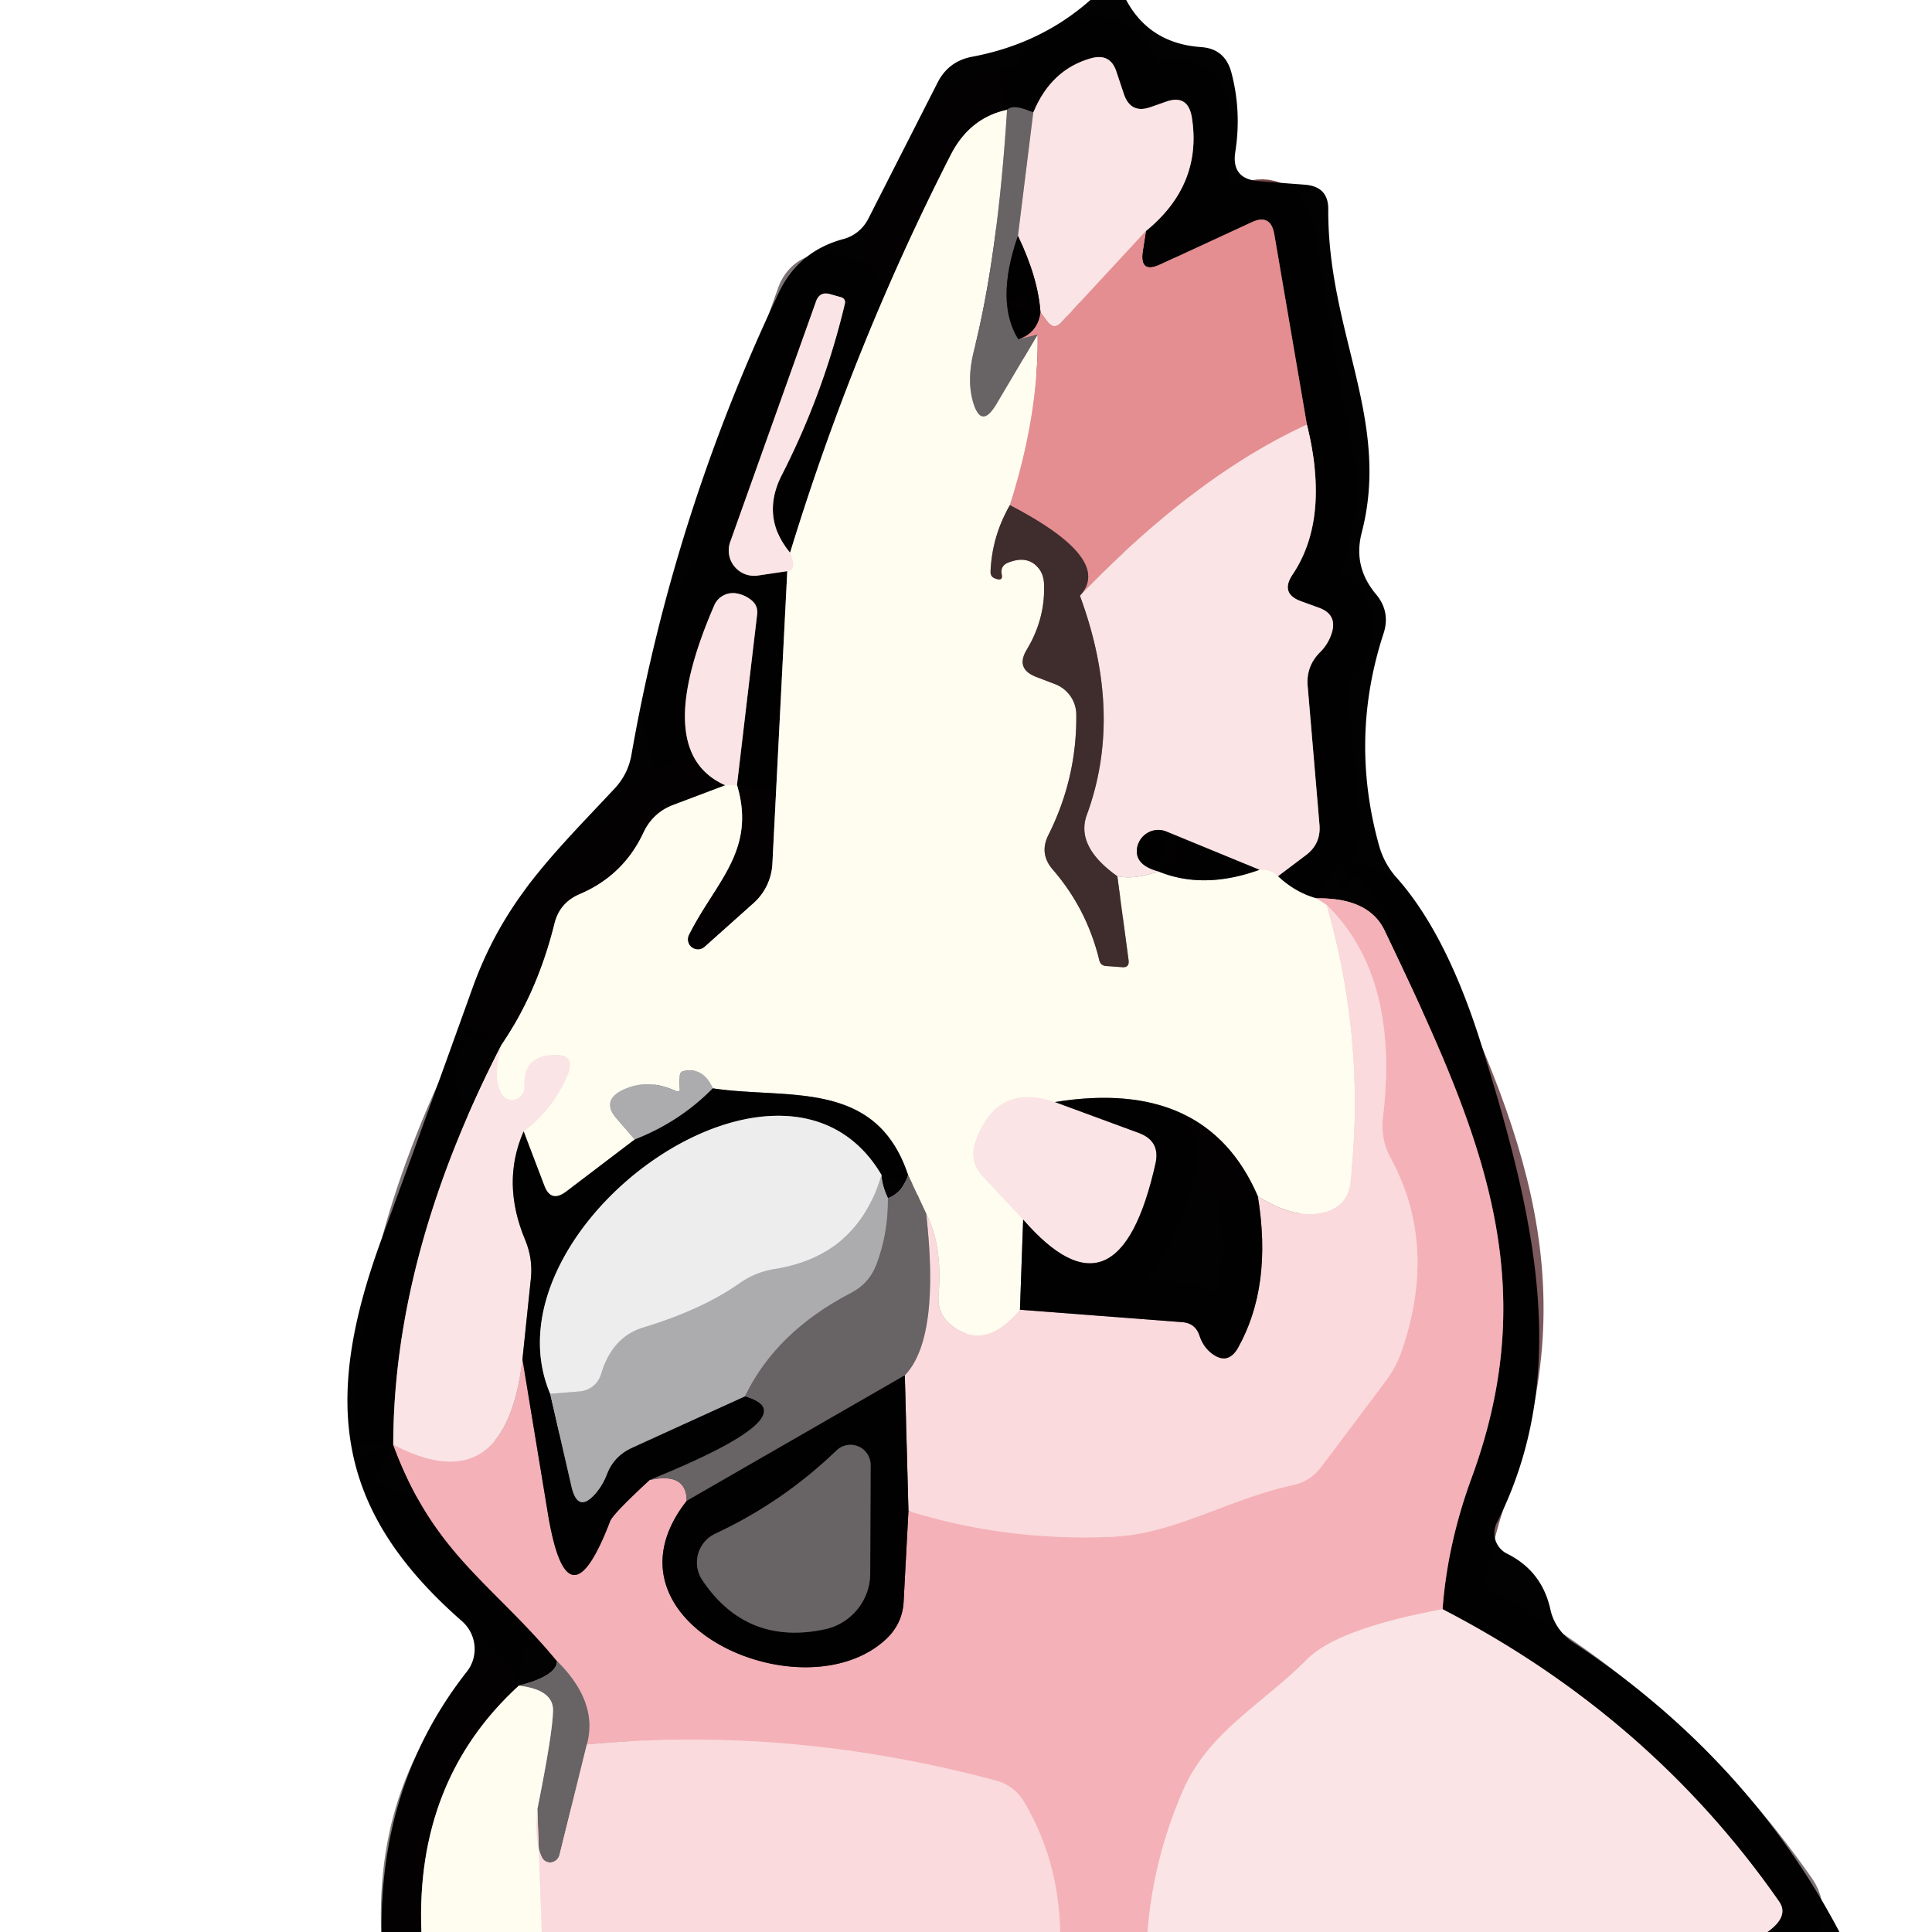 <?xml version="1.0" encoding="UTF-8" standalone="no"?>
<!DOCTYPE svg PUBLIC "-//W3C//DTD SVG 1.1//EN" "http://www.w3.org/Graphics/SVG/1.1/DTD/svg11.dtd">
<svg xmlns="http://www.w3.org/2000/svg" version="1.1" viewBox="0.00 0.00 48.00 48.00">
<g stroke-width="2.00" fill="none" stroke-linecap="butt">
<path stroke="#7e7374" vector-effect="non-scaling-stroke" d="
  M 43.91 48.00
  Q 44.46 47.61 44.20 47.24
  Q 41.00 42.65 35.84 39.98"
/>
<path stroke="#7b595d" vector-effect="non-scaling-stroke" d="
  M 35.84 39.98
  Q 35.96 38.37 36.55 36.75
  C 38.40 31.74 36.77 28.08 34.40 23.12
  Q 34.01 22.30 32.71 22.32"
/>
<path stroke="#807f79" vector-effect="non-scaling-stroke" d="
  M 32.71 22.32
  Q 32.19 22.18 31.75 21.77"
/>
<path stroke="#7e7374" vector-effect="non-scaling-stroke" d="
  M 31.75 21.77
  L 32.44 21.25
  Q 32.83 20.96 32.78 20.47
  L 32.49 17.06
  Q 32.44 16.55 32.81 16.19
  Q 32.99 16.01 33.08 15.75
  Q 33.24 15.27 32.77 15.10
  L 32.33 14.94
  Q 31.80 14.75 32.11 14.28
  Q 33.05 12.89 32.47 10.55"
/>
<path stroke="#73484a" vector-effect="non-scaling-stroke" d="
  M 32.47 10.55
  L 31.66 5.82
  Q 31.57 5.30 31.10 5.52
  L 28.83 6.57
  Q 28.31 6.81 28.39 6.25
  L 28.47 5.74"
/>
<path stroke="#7e7374" vector-effect="non-scaling-stroke" d="
  M 28.47 5.74
  Q 29.88 4.59 29.61 2.91
  Q 29.51 2.33 28.96 2.53
  L 28.59 2.66
  Q 28.09 2.84 27.92 2.33
  L 27.74 1.79
  Q 27.59 1.31 27.10 1.45
  Q 26.11 1.73 25.67 2.80"
/>
<path stroke="#353234" vector-effect="non-scaling-stroke" d="
  M 25.67 2.80
  Q 25.18 2.57 25.02 2.73"
/>
<path stroke="#807f79" vector-effect="non-scaling-stroke" d="
  M 25.02 2.73
  Q 24.09 2.93 23.62 3.85
  Q 21.21 8.57 19.63 13.73"
/>
<path stroke="#7e7374" vector-effect="non-scaling-stroke" d="
  M 19.63 13.73
  C 19.15 13.17 19.06 12.50 19.43 11.79
  Q 20.46 9.77 20.99 7.55
  Q 21.02 7.42 20.88 7.38
  L 20.63 7.31
  Q 20.36 7.23 20.27 7.50
  L 18.14 13.47
  A 0.63 0.63 0.0 0 0 18.82 14.30
  L 19.56 14.19"
/>
<path stroke="#807f79" vector-effect="non-scaling-stroke" d="
  M 19.56 14.19
  L 19.19 21.46
  A 1.41 1.40 70.8 0 1 18.72 22.44
  L 17.50 23.53
  A 0.25 0.25 0.0 0 1 17.11 23.24
  C 17.77 21.91 18.80 21.14 18.31 19.50"
/>
<path stroke="#7e7374" vector-effect="non-scaling-stroke" d="
  M 18.31 19.50
  L 18.81 15.27
  Q 18.84 15.03 18.64 14.89
  Q 18.48 14.77 18.28 14.74
  A 0.51 0.50 15.4 0 0 17.75 15.03
  Q 16.16 18.69 18.02 19.51"
/>
<path stroke="#807f79" vector-effect="non-scaling-stroke" d="
  M 18.02 19.51
  L 16.75 19.99
  Q 16.22 20.18 15.98 20.70
  Q 15.48 21.76 14.39 22.22
  Q 13.91 22.43 13.78 22.93
  Q 13.36 24.64 12.46 25.96"
/>
<path stroke="#7e7374" vector-effect="non-scaling-stroke" d="
  M 12.46 25.96
  Q 9.78 31.16 9.77 35.89"
/>
<path stroke="#7b595d" vector-effect="non-scaling-stroke" d="
  M 9.77 35.89
  C 10.77 38.61 12.22 39.32 13.84 41.27"
/>
<path stroke="#353234" vector-effect="non-scaling-stroke" d="
  M 13.84 41.27
  Q 13.83 41.64 12.89 41.88"
/>
<path stroke="#807f79" vector-effect="non-scaling-stroke" d="
  M 12.89 41.88
  Q 10.32 44.23 10.47 48.00"
/>
<path stroke="#efb9bb" vector-effect="non-scaling-stroke" d="
  M 28.47 5.74
  L 26.37 8.01
  Q 26.19 8.21 26.02 7.99
  L 25.85 7.76"
/>
<path stroke="#7e7374" vector-effect="non-scaling-stroke" d="
  M 25.85 7.76
  Q 25.79 6.90 25.29 5.86"
/>
<path stroke="#b1a4a5" vector-effect="non-scaling-stroke" d="
  M 25.29 5.86
  L 25.67 2.80"
/>
<path stroke="#b3b0aa" vector-effect="non-scaling-stroke" d="
  M 25.02 2.73
  Q 24.79 6.38 24.19 8.74
  Q 24.02 9.44 24.17 9.97
  Q 24.37 10.68 24.75 10.05
  L 25.78 8.31"
/>
<path stroke="#f1c6c0" vector-effect="non-scaling-stroke" d="
  M 25.78 8.31
  Q 25.81 10.29 25.09 12.55"
/>
<path stroke="#9f958e" vector-effect="non-scaling-stroke" d="
  M 25.09 12.55
  Q 24.64 13.34 24.61 14.21
  Q 24.61 14.33 24.72 14.37
  Q 24.92 14.45 24.89 14.28
  Q 24.84 14.05 25.07 13.97
  Q 25.52 13.80 25.78 14.09
  Q 25.94 14.26 25.94 14.56
  Q 25.96 15.39 25.51 16.14
  Q 25.22 16.62 25.75 16.82
  L 26.22 17.00
  A 0.82 0.81 10.3 0 1 26.74 17.74
  Q 26.76 19.32 26.05 20.74
  Q 25.81 21.21 26.16 21.61
  Q 27.00 22.58 27.31 23.85
  Q 27.34 23.99 27.48 24.00
  L 27.89 24.03
  Q 28.06 24.04 28.04 23.86
  L 27.76 21.77"
/>
<path stroke="#fcf1ea" vector-effect="non-scaling-stroke" d="
  M 27.76 21.77
  Q 28.19 21.86 28.78 21.65"
/>
<path stroke="#807f79" vector-effect="non-scaling-stroke" d="
  M 28.78 21.65
  Q 29.90 22.11 31.29 21.61"
/>
<path stroke="#fcf1ea" vector-effect="non-scaling-stroke" d="
  M 31.29 21.61
  Q 31.57 21.59 31.75 21.77"
/>
<path stroke="#f9d7d4" vector-effect="non-scaling-stroke" d="
  M 32.71 22.32
  Q 32.84 22.40 32.96 22.48"
/>
<path stroke="#fcece6" vector-effect="non-scaling-stroke" d="
  M 32.96 22.48
  Q 33.94 25.88 33.55 29.39
  Q 33.49 29.91 33.00 30.09
  Q 32.26 30.35 31.25 29.72"
/>
<path stroke="#807f79" vector-effect="non-scaling-stroke" d="
  M 31.25 29.72
  Q 29.98 26.77 26.21 27.38"
/>
<path stroke="#fcf1ea" vector-effect="non-scaling-stroke" d="
  M 26.21 27.38
  Q 24.76 26.89 24.24 28.35
  Q 24.06 28.85 24.42 29.23
  L 25.42 30.30"
/>
<path stroke="#807f79" vector-effect="non-scaling-stroke" d="
  M 25.42 30.30
  L 25.34 32.54"
/>
<path stroke="#fcece6" vector-effect="non-scaling-stroke" d="
  M 25.34 32.54
  Q 24.49 33.56 23.68 32.96
  Q 23.27 32.66 23.32 32.15
  Q 23.42 30.96 23.01 30.15"
/>
<path stroke="#b3b0aa" vector-effect="non-scaling-stroke" d="
  M 23.01 30.15
  L 22.56 29.19"
/>
<path stroke="#807f79" vector-effect="non-scaling-stroke" d="
  M 22.56 29.19
  C 21.76 26.79 19.56 27.32 17.71 27.04"
/>
<path stroke="#d5d4ce" vector-effect="non-scaling-stroke" d="
  M 17.71 27.04
  Q 17.48 26.51 16.99 26.61
  Q 16.89 26.63 16.89 26.74
  Q 16.88 26.88 16.89 27.05
  Q 16.90 27.15 16.80 27.11
  Q 16.09 26.78 15.47 27.08
  Q 14.93 27.34 15.32 27.79
  L 15.77 28.31"
/>
<path stroke="#807f79" vector-effect="non-scaling-stroke" d="
  M 15.77 28.31
  L 14.06 29.61
  Q 13.68 29.89 13.52 29.45
  L 13.01 28.11"
/>
<path stroke="#fcf1ea" vector-effect="non-scaling-stroke" d="
  M 13.01 28.11
  Q 13.75 27.55 14.10 26.71
  Q 14.32 26.18 13.75 26.21
  Q 12.98 26.24 13.03 27.00
  A 0.31 0.30 -64.8 0 1 12.48 27.20
  Q 12.22 26.83 12.46 25.96"
/>
<path stroke="#fcf1ea" vector-effect="non-scaling-stroke" d="
  M 18.02 19.51
  Q 18.16 19.51 18.31 19.50"
/>
<path stroke="#fcf1ea" vector-effect="non-scaling-stroke" d="
  M 19.56 14.19
  Q 19.81 14.17 19.63 13.73"
/>
<path stroke="#353234" vector-effect="non-scaling-stroke" d="
  M 25.29 5.86
  Q 24.72 7.50 25.30 8.43"
/>
<path stroke="#a6797b" vector-effect="non-scaling-stroke" d="
  M 25.30 8.43
  Q 25.54 8.37 25.78 8.31"
/>
<path stroke="#efb9bb" vector-effect="non-scaling-stroke" d="
  M 32.47 10.55
  Q 29.70 11.82 26.83 14.80"
/>
<path stroke="#925d5f" vector-effect="non-scaling-stroke" d="
  M 26.83 14.80
  Q 27.67 13.89 25.09 12.55"
/>
<path stroke="#73484a" vector-effect="non-scaling-stroke" d="
  M 25.30 8.43
  Q 25.78 8.27 25.85 7.76"
/>
<path stroke="#7e7374" vector-effect="non-scaling-stroke" d="
  M 31.29 21.61
  L 28.98 20.66
  A 0.54 0.53 -71.3 0 0 28.26 21.02
  Q 28.15 21.48 28.78 21.65"
/>
<path stroke="#9d8889" vector-effect="non-scaling-stroke" d="
  M 27.76 21.77
  Q 26.72 21.03 27.00 20.25
  Q 27.92 17.75 26.83 14.80"
/>
<path stroke="#f7cbcf" vector-effect="non-scaling-stroke" d="
  M 35.84 39.98
  Q 33.22 40.47 32.48 41.22
  C 31.36 42.35 30.01 43.03 29.38 44.51
  Q 28.65 46.20 28.51 48.00"
/>
<path stroke="#f7c6ca" vector-effect="non-scaling-stroke" d="
  M 26.34 48.00
  Q 26.30 46.22 25.45 44.78
  A 1.15 1.13 82.0 0 0 24.75 44.24
  Q 19.65 42.87 14.58 43.34"
/>
<path stroke="#ae8a8f" vector-effect="non-scaling-stroke" d="
  M 14.58 43.34
  Q 14.87 42.29 13.84 41.27"
/>
<path stroke="#f7cbcf" vector-effect="non-scaling-stroke" d="
  M 9.77 35.89
  Q 12.56 37.35 12.98 33.77"
/>
<path stroke="#7b595d" vector-effect="non-scaling-stroke" d="
  M 12.98 33.77
  L 13.62 37.65
  Q 14.11 40.54 15.16 37.79
  Q 15.23 37.61 16.14 36.77"
/>
<path stroke="#ae8a8f" vector-effect="non-scaling-stroke" d="
  M 16.14 36.77
  Q 17.06 36.57 17.06 37.29"
/>
<path stroke="#7b595d" vector-effect="non-scaling-stroke" d="
  M 17.06 37.29
  C 14.68 40.33 20.01 42.67 22.05 40.69
  Q 22.42 40.32 22.45 39.80
  L 22.57 37.54"
/>
<path stroke="#f7c6ca" vector-effect="non-scaling-stroke" d="
  M 22.57 37.54
  Q 25.02 38.30 27.65 38.18
  C 29.18 38.11 30.51 37.25 32.11 36.90
  Q 32.55 36.81 32.83 36.44
  L 34.40 34.35
  A 2.82 2.80 72.8 0 0 34.85 33.49
  Q 35.71 30.92 34.56 28.79
  Q 34.29 28.30 34.36 27.75
  Q 34.78 24.26 32.96 22.48"
/>
<path stroke="#7e6e6f" vector-effect="non-scaling-stroke" d="
  M 22.57 37.54
  L 22.48 34.17"
/>
<path stroke="#b19fa1" vector-effect="non-scaling-stroke" d="
  M 22.48 34.17
  Q 23.36 33.25 23.01 30.15"
/>
<path stroke="#7e6e6f" vector-effect="non-scaling-stroke" d="
  M 25.34 32.54
  L 29.39 32.85
  Q 29.70 32.88 29.80 33.18
  Q 29.89 33.46 30.11 33.63
  Q 30.50 33.92 30.75 33.50
  Q 31.62 31.96 31.25 29.72"
/>
<path stroke="#7e7374" vector-effect="non-scaling-stroke" d="
  M 13.01 28.11
  Q 12.45 29.38 13.05 30.81
  Q 13.24 31.27 13.19 31.76
  L 12.98 33.77"
/>
<path stroke="#575658" vector-effect="non-scaling-stroke" d="
  M 17.71 27.04
  Q 16.88 27.88 15.77 28.31"
/>
<path stroke="#353234" vector-effect="non-scaling-stroke" d="
  M 22.56 29.19
  Q 22.42 29.64 22.06 29.77"
/>
<path stroke="#575658" vector-effect="non-scaling-stroke" d="
  M 22.06 29.77
  Q 21.91 29.45 21.90 29.19"
/>
<path stroke="#787778" vector-effect="non-scaling-stroke" d="
  M 21.90 29.19
  C 19.46 25.05 11.94 30.56 13.67 34.63"
/>
<path stroke="#575658" vector-effect="non-scaling-stroke" d="
  M 13.67 34.63
  L 14.20 36.94
  Q 14.36 37.62 14.81 37.09
  Q 14.99 36.87 15.09 36.60
  Q 15.26 36.18 15.68 35.98
  L 18.51 34.69"
/>
<path stroke="#353234" vector-effect="non-scaling-stroke" d="
  M 18.51 34.69
  Q 20.14 35.15 16.14 36.77"
/>
<path stroke="#7e7374" vector-effect="non-scaling-stroke" d="
  M 26.21 27.38
  L 28.30 28.15
  Q 28.83 28.35 28.71 28.90
  Q 27.79 33.03 25.42 30.30"
/>
<path stroke="#cdcccd" vector-effect="non-scaling-stroke" d="
  M 21.90 29.19
  Q 21.32 31.20 19.24 31.53
  Q 18.75 31.61 18.35 31.90
  Q 17.43 32.54 15.99 32.98
  Q 15.21 33.21 14.93 34.15
  A 0.60 0.60 0.0 0 1 14.40 34.57
  L 13.67 34.63"
/>
<path stroke="#8a8789" vector-effect="non-scaling-stroke" d="
  M 22.06 29.77
  Q 22.07 30.65 21.77 31.43
  Q 21.59 31.89 21.15 32.12
  Q 19.28 33.09 18.51 34.69"
/>
<path stroke="#353234" vector-effect="non-scaling-stroke" d="
  M 22.48 34.17
  L 17.06 37.29"
/>
<path stroke="#353234" vector-effect="non-scaling-stroke" d="
  M 21.63 36.39
  A 0.50 0.50 0.0 0 0 20.79 36.03
  Q 19.45 37.32 17.78 38.10
  A 0.79 0.79 0.0 0 0 17.45 39.26
  Q 18.55 40.89 20.49 40.48
  A 1.43 1.42 -6.0 0 0 21.62 39.09
  L 21.63 36.39"
/>
<path stroke="#b19fa1" vector-effect="non-scaling-stroke" d="
  M 14.58 43.34
  L 13.90 46.09
  A 0.24 0.23 -51.1 0 1 13.46 46.14
  Q 13.27 45.74 13.35 44.95"
/>
<path stroke="#b3b0aa" vector-effect="non-scaling-stroke" d="
  M 13.35 44.95
  Q 13.73 43.06 13.74 42.50
  Q 13.75 41.98 12.89 41.88"
/>
<path stroke="#fcece6" vector-effect="non-scaling-stroke" d="
  M 13.35 44.95
  L 13.46 48.00"
/>
</g>
<path fill="#020102" fill-opacity="0.996" d="
  M 27.09 0.00
  L 27.98 0.00
  Q 28.56 1.08 29.84 1.17
  Q 30.43 1.21 30.59 1.79
  Q 30.85 2.76 30.69 3.78
  Q 30.59 4.44 31.26 4.50
  L 32.43 4.59
  Q 33.01 4.64 33.00 5.21
  C 32.99 8.28 34.56 10.43 33.83 13.24
  Q 33.61 14.09 34.20 14.78
  Q 34.54 15.20 34.38 15.72
  Q 33.52 18.33 34.26 21.00
  Q 34.39 21.47 34.72 21.83
  Q 35.97 23.25 36.83 26.04
  C 38.13 30.21 39.05 34.15 37.19 37.83
  A 0.57 0.57 0.0 0 0 37.44 38.60
  Q 38.31 39.03 38.52 39.99
  A 1.34 1.28 11.8 0 0 39.08 40.80
  Q 43.41 43.65 45.70 48.00
  L 43.91 48.00
  Q 44.46 47.61 44.20 47.24
  Q 41.00 42.65 35.84 39.98
  Q 35.96 38.37 36.55 36.75
  C 38.40 31.74 36.77 28.08 34.40 23.12
  Q 34.01 22.30 32.71 22.32
  Q 32.19 22.18 31.75 21.77
  L 32.44 21.25
  Q 32.83 20.96 32.78 20.47
  L 32.49 17.06
  Q 32.44 16.55 32.81 16.19
  Q 32.99 16.01 33.08 15.75
  Q 33.24 15.27 32.77 15.10
  L 32.33 14.94
  Q 31.80 14.75 32.11 14.28
  Q 33.05 12.89 32.47 10.55
  L 31.66 5.82
  Q 31.57 5.30 31.10 5.52
  L 28.83 6.57
  Q 28.31 6.81 28.39 6.25
  L 28.47 5.74
  Q 29.88 4.59 29.61 2.91
  Q 29.51 2.33 28.96 2.53
  L 28.59 2.66
  Q 28.09 2.84 27.92 2.33
  L 27.74 1.79
  Q 27.59 1.31 27.10 1.45
  Q 26.11 1.73 25.67 2.80
  Q 25.18 2.57 25.02 2.73
  Q 24.09 2.93 23.62 3.85
  Q 21.21 8.57 19.63 13.73
  C 19.15 13.17 19.06 12.50 19.43 11.79
  Q 20.46 9.77 20.99 7.55
  Q 21.02 7.42 20.88 7.38
  L 20.63 7.31
  Q 20.36 7.23 20.27 7.50
  L 18.14 13.47
  A 0.63 0.63 0.0 0 0 18.82 14.30
  L 19.56 14.19
  L 19.19 21.46
  A 1.41 1.40 70.8 0 1 18.72 22.44
  L 17.50 23.53
  A 0.25 0.25 0.0 0 1 17.11 23.24
  C 17.77 21.91 18.80 21.14 18.31 19.50
  L 18.81 15.27
  Q 18.84 15.03 18.64 14.89
  Q 18.48 14.77 18.28 14.74
  A 0.51 0.50 15.4 0 0 17.75 15.03
  Q 16.16 18.69 18.02 19.51
  L 16.75 19.99
  Q 16.22 20.18 15.98 20.70
  Q 15.48 21.76 14.39 22.22
  Q 13.91 22.43 13.78 22.93
  Q 13.36 24.64 12.46 25.96
  Q 9.78 31.16 9.77 35.89
  C 10.77 38.61 12.22 39.32 13.84 41.27
  Q 13.83 41.64 12.89 41.88
  Q 10.32 44.23 10.47 48.00
  L 9.48 48.00
  Q 9.44 44.28 11.60 41.53
  A 0.92 0.91 39.6 0 0 11.48 40.28
  C 8.35 37.54 8.00 34.85 9.46 30.84
  Q 10.60 27.72 11.72 24.60
  C 12.51 22.37 13.75 21.22 15.28 19.58
  Q 15.61 19.22 15.69 18.74
  Q 16.74 12.77 19.35 7.27
  Q 19.84 6.24 20.95 5.94
  A 0.98 0.97 -83.5 0 0 21.57 5.44
  L 23.30 2.04
  Q 23.57 1.52 24.15 1.41
  Q 25.86 1.09 27.09 0.00
  Z"
/>
<path fill="#fae4e5" d="
  M 28.47 5.74
  L 26.37 8.01
  Q 26.19 8.21 26.02 7.99
  L 25.85 7.76
  Q 25.79 6.90 25.29 5.86
  L 25.67 2.80
  Q 26.11 1.73 27.10 1.45
  Q 27.59 1.31 27.74 1.79
  L 27.92 2.33
  Q 28.09 2.84 28.59 2.66
  L 28.96 2.53
  Q 29.51 2.33 29.61 2.91
  Q 29.88 4.59 28.47 5.74
  Z"
/>
<path fill="#fefdef" d="
  M 25.02 2.73
  Q 24.79 6.38 24.19 8.74
  Q 24.02 9.44 24.17 9.97
  Q 24.37 10.68 24.75 10.05
  L 25.78 8.31
  Q 25.81 10.29 25.09 12.55
  Q 24.64 13.34 24.61 14.21
  Q 24.61 14.33 24.72 14.37
  Q 24.92 14.45 24.89 14.28
  Q 24.84 14.05 25.07 13.97
  Q 25.52 13.80 25.78 14.09
  Q 25.94 14.26 25.94 14.56
  Q 25.96 15.39 25.51 16.14
  Q 25.22 16.62 25.75 16.82
  L 26.22 17.00
  A 0.82 0.81 10.3 0 1 26.74 17.74
  Q 26.76 19.32 26.05 20.74
  Q 25.81 21.21 26.16 21.61
  Q 27.00 22.58 27.31 23.85
  Q 27.34 23.99 27.48 24.00
  L 27.89 24.03
  Q 28.06 24.04 28.04 23.86
  L 27.76 21.77
  Q 28.19 21.86 28.78 21.65
  Q 29.90 22.11 31.29 21.61
  Q 31.57 21.59 31.75 21.77
  Q 32.19 22.18 32.71 22.32
  Q 32.84 22.40 32.96 22.48
  Q 33.94 25.88 33.55 29.39
  Q 33.49 29.91 33.00 30.09
  Q 32.26 30.35 31.25 29.72
  Q 29.98 26.77 26.21 27.38
  Q 24.76 26.89 24.24 28.35
  Q 24.06 28.85 24.42 29.23
  L 25.42 30.30
  L 25.34 32.54
  Q 24.49 33.56 23.68 32.96
  Q 23.27 32.66 23.32 32.15
  Q 23.42 30.96 23.01 30.15
  L 22.56 29.19
  C 21.76 26.79 19.56 27.32 17.71 27.04
  Q 17.48 26.51 16.99 26.61
  Q 16.89 26.63 16.89 26.74
  Q 16.88 26.88 16.89 27.05
  Q 16.90 27.15 16.80 27.11
  Q 16.09 26.78 15.47 27.08
  Q 14.93 27.34 15.32 27.79
  L 15.77 28.31
  L 14.06 29.61
  Q 13.68 29.89 13.52 29.45
  L 13.01 28.11
  Q 13.75 27.55 14.10 26.71
  Q 14.32 26.18 13.75 26.21
  Q 12.98 26.24 13.03 27.00
  A 0.31 0.30 -64.8 0 1 12.48 27.20
  Q 12.22 26.83 12.46 25.96
  Q 13.36 24.64 13.78 22.93
  Q 13.91 22.43 14.39 22.22
  Q 15.48 21.76 15.98 20.70
  Q 16.22 20.18 16.75 19.99
  L 18.02 19.51
  Q 18.16 19.51 18.31 19.50
  C 18.80 21.14 17.77 21.91 17.11 23.24
  A 0.25 0.25 0.0 0 0 17.50 23.53
  L 18.72 22.44
  A 1.41 1.40 70.8 0 0 19.19 21.46
  L 19.56 14.19
  Q 19.81 14.17 19.63 13.73
  Q 21.21 8.57 23.62 3.85
  Q 24.09 2.93 25.02 2.73
  Z"
/>
<path fill="#686365" d="
  M 25.02 2.73
  Q 25.18 2.57 25.67 2.80
  L 25.29 5.86
  Q 24.72 7.50 25.30 8.43
  Q 25.54 8.37 25.78 8.31
  L 24.75 10.05
  Q 24.37 10.68 24.17 9.97
  Q 24.02 9.44 24.19 8.74
  Q 24.79 6.38 25.02 2.73
  Z"
/>
<path fill="#e48e91" d="
  M 32.47 10.55
  Q 29.70 11.82 26.83 14.80
  Q 27.67 13.89 25.09 12.55
  Q 25.81 10.29 25.78 8.31
  Q 25.54 8.37 25.30 8.43
  Q 25.78 8.27 25.85 7.76
  L 26.02 7.99
  Q 26.19 8.21 26.37 8.01
  L 28.47 5.74
  L 28.39 6.25
  Q 28.31 6.81 28.83 6.57
  L 31.10 5.52
  Q 31.57 5.30 31.66 5.82
  L 32.47 10.55
  Z"
/>
<path fill="#020102" fill-opacity="0.996" d="
  M 25.29 5.86
  Q 25.79 6.90 25.85 7.76
  Q 25.78 8.27 25.30 8.43
  Q 24.72 7.50 25.29 5.86
  Z"
/>
<path fill="#fae4e5" d="
  M 19.63 13.73
  Q 19.81 14.17 19.56 14.19
  L 18.82 14.30
  A 0.63 0.63 0.0 0 1 18.14 13.47
  L 20.27 7.50
  Q 20.36 7.23 20.63 7.31
  L 20.88 7.38
  Q 21.02 7.42 20.99 7.55
  Q 20.46 9.77 19.43 11.79
  C 19.06 12.50 19.15 13.17 19.63 13.73
  Z"
/>
<path fill="#fae4e5" d="
  M 32.47 10.55
  Q 33.05 12.89 32.11 14.28
  Q 31.80 14.75 32.33 14.94
  L 32.77 15.10
  Q 33.24 15.27 33.08 15.75
  Q 32.99 16.01 32.81 16.19
  Q 32.44 16.55 32.49 17.06
  L 32.78 20.47
  Q 32.83 20.96 32.44 21.25
  L 31.75 21.77
  Q 31.57 21.59 31.29 21.61
  L 28.98 20.66
  A 0.54 0.53 -71.3 0 0 28.26 21.02
  Q 28.15 21.48 28.78 21.65
  Q 28.19 21.86 27.76 21.77
  Q 26.72 21.03 27.00 20.25
  Q 27.92 17.75 26.83 14.80
  Q 29.70 11.82 32.47 10.55
  Z"
/>
<path fill="#3f2c2c" d="
  M 25.09 12.55
  Q 27.67 13.89 26.83 14.80
  Q 27.92 17.75 27.00 20.25
  Q 26.72 21.03 27.76 21.77
  L 28.04 23.86
  Q 28.06 24.04 27.89 24.03
  L 27.48 24.00
  Q 27.34 23.99 27.31 23.85
  Q 27.00 22.58 26.16 21.61
  Q 25.81 21.21 26.05 20.74
  Q 26.76 19.32 26.74 17.74
  A 0.82 0.81 10.3 0 0 26.22 17.00
  L 25.75 16.82
  Q 25.22 16.62 25.51 16.14
  Q 25.96 15.39 25.94 14.56
  Q 25.94 14.26 25.78 14.09
  Q 25.52 13.80 25.07 13.97
  Q 24.84 14.05 24.89 14.28
  Q 24.92 14.45 24.72 14.37
  Q 24.61 14.33 24.61 14.21
  Q 24.64 13.34 25.09 12.55
  Z"
/>
<path fill="#fae4e5" d="
  M 18.31 19.50
  Q 18.16 19.51 18.02 19.51
  Q 16.16 18.69 17.75 15.03
  A 0.51 0.50 15.4 0 1 18.28 14.74
  Q 18.48 14.77 18.64 14.89
  Q 18.84 15.03 18.81 15.27
  L 18.31 19.50
  Z"
/>
<path fill="#020102" fill-opacity="0.996" d="
  M 31.29 21.61
  Q 29.90 22.11 28.78 21.65
  Q 28.15 21.48 28.26 21.02
  A 0.54 0.53 -71.3 0 1 28.98 20.66
  L 31.29 21.61
  Z"
/>
<path fill="#f4b1b8" d="
  M 32.71 22.32
  Q 34.01 22.30 34.40 23.12
  C 36.77 28.08 38.40 31.74 36.55 36.75
  Q 35.96 38.37 35.84 39.98
  Q 33.22 40.47 32.48 41.22
  C 31.36 42.35 30.01 43.03 29.38 44.51
  Q 28.65 46.20 28.51 48.00
  L 26.34 48.00
  Q 26.30 46.22 25.45 44.78
  A 1.15 1.13 82.0 0 0 24.75 44.24
  Q 19.65 42.87 14.58 43.34
  Q 14.87 42.29 13.84 41.27
  C 12.22 39.32 10.77 38.61 9.77 35.89
  Q 12.56 37.35 12.98 33.77
  L 13.62 37.65
  Q 14.11 40.54 15.16 37.79
  Q 15.23 37.61 16.14 36.77
  Q 17.06 36.57 17.06 37.29
  C 14.68 40.33 20.01 42.67 22.05 40.69
  Q 22.42 40.32 22.45 39.80
  L 22.57 37.54
  Q 25.02 38.30 27.65 38.18
  C 29.18 38.11 30.51 37.25 32.11 36.90
  Q 32.55 36.81 32.83 36.44
  L 34.40 34.35
  A 2.82 2.80 72.8 0 0 34.85 33.49
  Q 35.71 30.92 34.56 28.79
  Q 34.29 28.30 34.36 27.75
  Q 34.78 24.26 32.96 22.48
  Q 32.84 22.40 32.71 22.32
  Z"
/>
<path fill="#fadadc" d="
  M 32.96 22.48
  Q 34.78 24.26 34.36 27.75
  Q 34.29 28.30 34.56 28.79
  Q 35.71 30.92 34.85 33.49
  A 2.82 2.80 72.8 0 1 34.40 34.35
  L 32.83 36.44
  Q 32.55 36.81 32.11 36.90
  C 30.51 37.25 29.18 38.11 27.65 38.18
  Q 25.02 38.30 22.57 37.54
  L 22.48 34.17
  Q 23.36 33.25 23.01 30.15
  Q 23.42 30.96 23.32 32.15
  Q 23.27 32.66 23.68 32.96
  Q 24.49 33.56 25.34 32.54
  L 29.39 32.85
  Q 29.70 32.88 29.80 33.18
  Q 29.89 33.46 30.11 33.63
  Q 30.50 33.92 30.75 33.50
  Q 31.62 31.96 31.25 29.72
  Q 32.26 30.35 33.00 30.09
  Q 33.49 29.91 33.55 29.39
  Q 33.94 25.88 32.96 22.48
  Z"
/>
<path fill="#fae4e5" d="
  M 12.46 25.96
  Q 12.22 26.83 12.48 27.20
  A 0.31 0.30 -64.8 0 0 13.03 27.00
  Q 12.98 26.24 13.75 26.21
  Q 14.32 26.18 14.10 26.71
  Q 13.75 27.55 13.01 28.11
  Q 12.45 29.38 13.05 30.81
  Q 13.24 31.27 13.19 31.76
  L 12.98 33.77
  Q 12.56 37.35 9.77 35.89
  Q 9.78 31.16 12.46 25.96
  Z"
/>
<path fill="#acabad" d="
  M 17.71 27.04
  Q 16.88 27.88 15.77 28.31
  L 15.32 27.79
  Q 14.93 27.34 15.47 27.08
  Q 16.09 26.78 16.80 27.11
  Q 16.90 27.15 16.89 27.05
  Q 16.88 26.88 16.89 26.74
  Q 16.89 26.63 16.99 26.61
  Q 17.48 26.51 17.71 27.04
  Z"
/>
<path fill="#020102" fill-opacity="0.996" d="
  M 17.71 27.04
  C 19.56 27.32 21.76 26.79 22.56 29.19
  Q 22.42 29.64 22.06 29.77
  Q 21.91 29.45 21.90 29.19
  C 19.46 25.05 11.94 30.56 13.67 34.63
  L 14.20 36.94
  Q 14.36 37.62 14.81 37.09
  Q 14.99 36.87 15.09 36.60
  Q 15.26 36.18 15.68 35.98
  L 18.51 34.69
  Q 20.14 35.15 16.14 36.77
  Q 15.23 37.61 15.16 37.79
  Q 14.11 40.54 13.62 37.65
  L 12.98 33.77
  L 13.19 31.76
  Q 13.24 31.27 13.05 30.81
  Q 12.45 29.38 13.01 28.11
  L 13.52 29.45
  Q 13.68 29.89 14.06 29.61
  L 15.77 28.31
  Q 16.88 27.88 17.71 27.04
  Z"
/>
<path fill="#fae4e5" d="
  M 26.21 27.38
  L 28.30 28.15
  Q 28.83 28.35 28.71 28.90
  Q 27.79 33.03 25.42 30.30
  L 24.42 29.23
  Q 24.06 28.85 24.24 28.35
  Q 24.76 26.89 26.21 27.38
  Z"
/>
<path fill="#020102" fill-opacity="0.996" d="
  M 26.21 27.38
  Q 29.98 26.77 31.25 29.72
  Q 31.62 31.96 30.75 33.50
  Q 30.50 33.92 30.11 33.63
  Q 29.89 33.46 29.80 33.18
  Q 29.70 32.88 29.39 32.85
  L 25.34 32.54
  L 25.42 30.30
  Q 27.79 33.03 28.71 28.90
  Q 28.83 28.35 28.30 28.15
  L 26.21 27.38
  Z"
/>
<path fill="#ededed" d="
  M 21.90 29.19
  Q 21.32 31.20 19.24 31.53
  Q 18.75 31.61 18.35 31.90
  Q 17.43 32.54 15.99 32.98
  Q 15.21 33.21 14.93 34.15
  A 0.60 0.60 0.0 0 1 14.40 34.57
  L 13.67 34.63
  C 11.94 30.56 19.46 25.05 21.90 29.19
  Z"
/>
<path fill="#acabad" d="
  M 21.90 29.19
  Q 21.91 29.45 22.06 29.77
  Q 22.07 30.65 21.77 31.43
  Q 21.59 31.89 21.15 32.12
  Q 19.28 33.09 18.51 34.69
  L 15.68 35.98
  Q 15.26 36.18 15.09 36.60
  Q 14.99 36.87 14.81 37.09
  Q 14.36 37.62 14.20 36.94
  L 13.67 34.63
  L 14.40 34.57
  A 0.60 0.60 0.0 0 0 14.93 34.15
  Q 15.21 33.21 15.99 32.98
  Q 17.43 32.54 18.35 31.90
  Q 18.75 31.61 19.24 31.53
  Q 21.32 31.20 21.90 29.19
  Z"
/>
<path fill="#686365" d="
  M 22.56 29.19
  L 23.01 30.15
  Q 23.36 33.25 22.48 34.17
  L 17.06 37.29
  Q 17.06 36.57 16.14 36.77
  Q 20.14 35.15 18.51 34.69
  Q 19.28 33.09 21.15 32.12
  Q 21.59 31.89 21.77 31.43
  Q 22.07 30.65 22.06 29.77
  Q 22.42 29.64 22.56 29.19
  Z"
/>
<path fill="#020102" fill-opacity="0.996" d="
  M 22.48 34.17
  L 22.57 37.54
  L 22.45 39.80
  Q 22.42 40.32 22.05 40.69
  C 20.01 42.67 14.68 40.33 17.06 37.29
  L 22.48 34.17
  Z
  M 21.63 36.39
  A 0.50 0.50 0.0 0 0 20.79 36.03
  Q 19.45 37.32 17.78 38.10
  A 0.79 0.79 0.0 0 0 17.45 39.26
  Q 18.55 40.89 20.49 40.48
  A 1.43 1.42 -6.0 0 0 21.62 39.09
  L 21.63 36.39
  Z"
/>
<path fill="#686365" d="
  M 20.49 40.48
  Q 18.55 40.89 17.45 39.26
  A 0.79 0.79 0.0 0 1 17.78 38.10
  Q 19.45 37.32 20.79 36.03
  A 0.50 0.50 0.0 0 1 21.63 36.39
  L 21.62 39.09
  A 1.43 1.42 -6.0 0 1 20.49 40.48
  Z"
/>
<path fill="#fae4e5" d="
  M 35.84 39.98
  Q 41.00 42.65 44.20 47.24
  Q 44.46 47.61 43.91 48.00
  L 28.51 48.00
  Q 28.65 46.20 29.38 44.51
  C 30.01 43.03 31.36 42.35 32.48 41.22
  Q 33.22 40.47 35.84 39.98
  Z"
/>
<path fill="#686365" d="
  M 13.84 41.27
  Q 14.87 42.29 14.58 43.34
  L 13.90 46.09
  A 0.24 0.23 -51.1 0 1 13.46 46.14
  Q 13.27 45.74 13.35 44.95
  Q 13.73 43.06 13.74 42.50
  Q 13.75 41.98 12.89 41.88
  Q 13.83 41.64 13.84 41.27
  Z"
/>
<path fill="#fefdef" d="
  M 12.89 41.88
  Q 13.75 41.98 13.74 42.50
  Q 13.73 43.06 13.35 44.95
  L 13.46 48.00
  L 10.47 48.00
  Q 10.32 44.23 12.89 41.88
  Z"
/>
<path fill="#fadadc" d="
  M 26.34 48.00
  L 13.46 48.00
  L 13.35 44.95
  Q 13.27 45.74 13.46 46.14
  A 0.24 0.23 -51.1 0 0 13.90 46.09
  L 14.58 43.34
  Q 19.65 42.87 24.75 44.24
  A 1.15 1.13 82.0 0 1 25.45 44.78
  Q 26.30 46.22 26.34 48.00
  Z"
/>
</svg>
